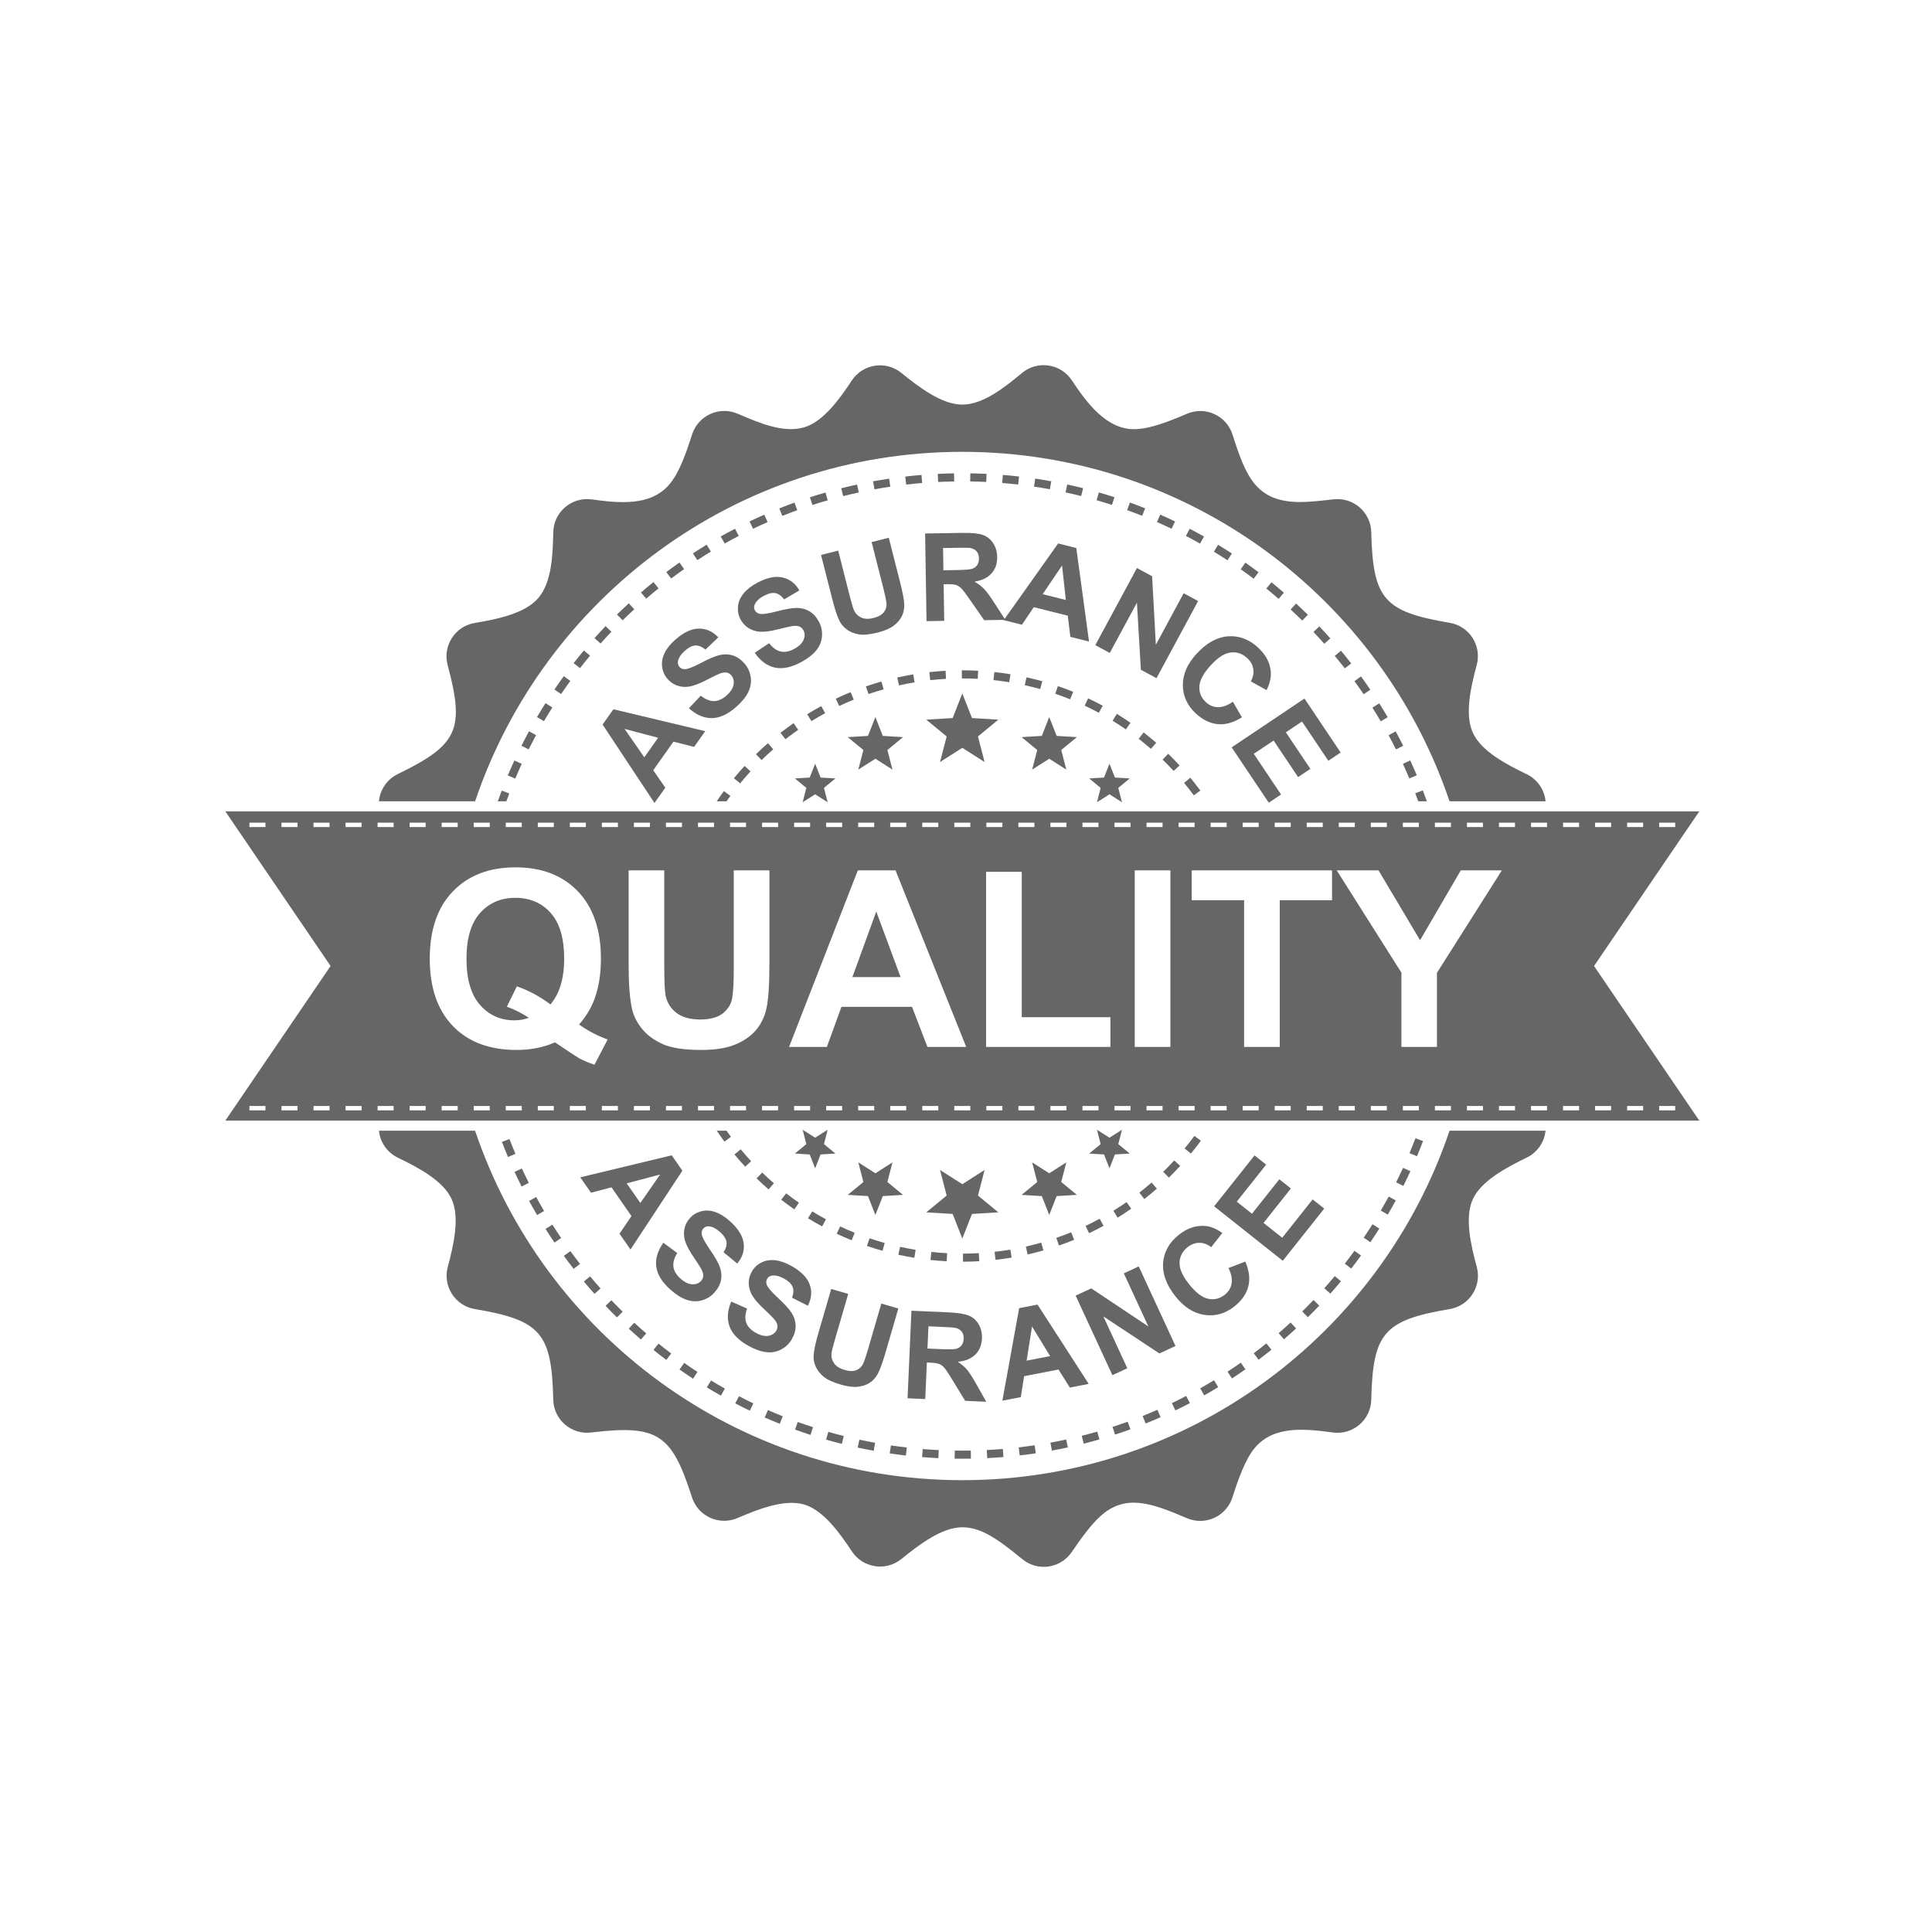 <?xml version="1.0" encoding="utf-8"?>
<!-- Generator: Adobe Illustrator 23.0.3, SVG Export Plug-In . SVG Version: 6.00 Build 0)  -->
<svg version="1.1" id="Layer_1" xmlns="http://www.w3.org/2000/svg" xmlns:xlink="http://www.w3.org/1999/xlink" x="0px" y="0px"
	 viewBox="0 0 7000 7000" style="enable-background:new 0 0 7000 7000;" xml:space="preserve">
<style type="text/css">
	.st0{fill:#666666;}
</style>
<g>
	<g>
		<g>
			<g>
				<path class="st0" d="M3486.64,5362.94c-820.13,0-1516.48-529.96-1765.28-1266.1h-348.39c4.25,40.57,28.6,78.35,68.5,97.63
					c74.48,36,164.51,83.54,194.93,150.21c30.09,65.93,7.53,165.6-14.01,245.38c-18.87,69.88,26.45,140.83,97.83,152.88
					c0.58,0.1,1.16,0.2,1.74,0.29c238.76,40.32,276.67,88.49,282.52,326.02c0.02,0.65,0.03,1.36,0.05,2.11
					c1.61,72.29,65.18,127.46,136.98,118.91c0.81-0.1,1.62-0.19,2.43-0.29c238.48-28.22,289.49,4.96,362.54,232.91
					c0.16,0.5,0.34,1.07,0.55,1.72c21.88,69.16,98.77,104.2,165.37,75.45c76.1-32.85,171.54-69.79,241.78-48.74
					c68.88,20.64,127.4,101.62,172.32,169.58c39.97,60.48,123.32,73.32,179.56,27.58c64.78-52.69,147.11-114.89,220.22-114.89
					c65.52,0,123.97,38.31,215.62,113.8h0c0.5,0.42,1.08,0.89,1.74,1.44c55.46,45.97,138.41,34.32,179.16-25.08
					c31.78-46.33,68.62-98.37,103.97-130.22c90.08-81.17,182.06-49.15,311.28,6.09c0.58,0.25,1.26,0.54,2.01,0.86
					c66.37,28.68,143.02-6.13,165.14-74.96c20.66-64.3,46.47-139.2,82.75-181.44c69.44-80.84,184.57-66.82,281.76-53.89
					c72.26,9.61,136.86-45.6,138.63-118.47c0.02-0.85,0.04-1.67,0.06-2.46c5.92-238.18,44.57-285.81,282.36-325.99
					c0.47-0.08,0.99-0.17,1.57-0.26c71.53-11.84,117.23-82.87,98.26-152.84c-21.62-79.76-44.73-178.63-14.2-245.48
					c30.06-65.82,120.34-114.19,194.83-150.27c39.86-19.31,64.26-57.03,68.56-97.57h-347.82
					C5003.12,4832.99,4306.77,5362.94,3486.64,5362.94z"/>
			</g>
			<g>
				<path class="st0" d="M3486.64,1637.06c820.13,0,1516.48,529.96,1765.28,1266.1h347.99c-4.09-40.81-28.54-78.87-68.66-98.22
					c-74.46-35.91-164.42-83.36-194.89-150.13c-30.11-65.98-7.51-165.63,14.05-245.36c18.93-70-26.58-141.05-98.1-152.97
					c-0.58-0.1-1.13-0.19-1.65-0.28c-235.43-39.89-276.31-85.3-282.29-325.9c-0.02-0.77-0.04-1.56-0.06-2.38
					c-1.74-71.88-64.7-126.82-136.14-118.78c-42.25,4.75-86.52,9.85-120.97,9.85c-159.5,0-196.35-90.74-244.97-242.51
					c-0.22-0.68-0.44-1.37-0.67-2.09c-21.96-68.69-98.25-103.64-164.6-75.39c-62.33,26.54-134.46,55.97-192.51,55.97
					c-100.82,0-171.89-96.86-225.21-177.25c-40.22-60.65-124.18-72.92-180.21-26.48c-64.2,53.21-141.04,114.71-216.72,114.71
					c-73.4,0-155.76-62.18-220.59-114.87c-56.26-45.73-139.63-32.84-179.57,27.67c-44.83,67.91-103.22,148.71-171.99,169.31
					c-74.58,22.35-161.55-14.89-239.77-48.31c-0.52-0.22-1.11-0.47-1.74-0.75c-66.47-28.64-143.12,6.32-165.16,75.25
					c-20.5,64.1-45.8,138.43-82.57,181.22c-69.31,80.66-184.58,66.86-281.73,53.94c-72.31-9.61-136.97,45.68-138.6,118.61
					c-1.87,83.82-5.22,181.97-55.06,239.62c-47.59,55.06-147.9,75.97-229.53,89.53c-71.45,11.87-116.97,82.86-98.11,152.8
					c0.14,0.53,0.28,1.04,0.41,1.52c61.61,230.77,37.26,286.83-179.16,392.2c-0.5,0.24-1.04,0.5-1.61,0.78
					c-40.23,19.48-64.67,57.74-68.62,98.69h348.46C1970.16,2167.01,2666.51,1637.06,3486.64,1637.06z"/>
			</g>
		</g>
		<g>
			<g>
				<path class="st0" d="M2137.93,2375.55l-22.49-18.77c-12.56,15.04-25.04,30.51-37.09,45.96l23.09,18.02
					C2113.3,2405.56,2125.58,2390.35,2137.93,2375.55z"/>
			</g>
			<g>
				<path class="st0" d="M2385.97,2131.79l-18.38-22.81c-15.24,12.28-30.49,24.98-45.32,37.75l19.11,22.2
					C2355.98,2156.36,2370.98,2143.87,2385.97,2131.79z"/>
			</g>
			<g>
				<path class="st0" d="M2066.46,2467.15l-23.68-17.25c-11.55,15.85-22.99,32.11-34,48.32l24.23,16.46
					C2043.85,2498.73,2055.1,2482.74,2066.46,2467.15z"/>
			</g>
			<g>
				<path class="st0" d="M2298.04,2207.52l-19.83-21.56c-14.41,13.26-28.8,26.94-42.76,40.66l20.53,20.89
					C2269.71,2234.02,2283.86,2220.56,2298.04,2207.52z"/>
			</g>
			<g>
				<path class="st0" d="M2215.24,2288.89l-21.21-20.21c-13.51,14.18-26.97,28.78-40.02,43.4l21.86,19.5
					C2188.71,2317.2,2201.95,2302.83,2215.24,2288.89z"/>
			</g>
			<g>
				<path class="st0" d="M5027.9,2598.6c-9.89-16.87-20.19-33.81-30.63-50.34l-24.77,15.64c10.27,16.26,20.41,32.92,30.13,49.52
					L5027.9,2598.6z"/>
			</g>
			<g>
				<path class="st0" d="M1845.23,2874.93l-27.37-10.43c-4.86,12.76-9.61,25.71-14.2,38.65h31.11
					C1838.18,2893.7,1841.68,2884.27,1845.23,2874.93z"/>
			</g>
			<g>
				<path class="st0" d="M1942.34,2663.59l-25.75-13.97c-9.37,17.26-18.57,34.9-27.34,52.44l26.2,13.11
					C1924.08,2697.92,1933.13,2680.57,1942.34,2663.59z"/>
			</g>
			<g>
				<path class="st0" d="M1890.28,2767.62l-26.62-12.23c-8.2,17.84-16.21,36.07-23.81,54.17l27.01,11.34
					C1874.34,2803.09,1882.22,2785.17,1890.28,2767.62z"/>
			</g>
			<g>
				<path class="st0" d="M2001.16,2563.3l-24.76-15.65c-10.48,16.59-20.82,33.57-30.74,50.48l25.27,14.82
					C1980.68,2596.32,1990.85,2579.61,2001.16,2563.3z"/>
			</g>
			<g>
				<path class="st0" d="M3809.02,1743.82c-19.27-3.51-38.86-6.75-58.24-9.63l-4.3,28.98c19.06,2.83,38.33,6.01,57.28,9.47
					L3809.02,1743.82z"/>
			</g>
			<g>
				<path class="st0" d="M4362.37,1943.98c-17.09-9.64-34.58-19.13-51.98-28.19l-13.54,25.98c17.11,8.91,34.31,18.24,51.12,27.73
					L4362.37,1943.98z"/>
			</g>
			<g>
				<path class="st0" d="M4559.99,2073.38c-15.65-11.8-31.72-23.5-47.76-34.77l-16.85,23.96c15.77,11.09,31.58,22.6,46.98,34.2
					L4559.99,2073.38z"/>
			</g>
			<g>
				<path class="st0" d="M2575.67,1998.57l-15.22-25.03c-16.71,10.16-33.48,20.74-49.84,31.45l16.04,24.51
					C2542.74,2018.97,2559.24,2008.56,2575.67,1998.57z"/>
			</g>
			<g>
				<path class="st0" d="M4257.49,1889.34c-17.71-8.49-35.8-16.8-53.77-24.68l-11.78,26.82c17.67,7.76,35.46,15.93,52.88,24.28
					L4257.49,1889.34z"/>
			</g>
			<g>
				<path class="st0" d="M4149.15,1841.77c-18.24-7.29-36.85-14.38-55.32-21.06l-9.96,27.55c18.17,6.57,36.47,13.54,54.41,20.71
					L4149.15,1841.77z"/>
			</g>
			<g>
				<path class="st0" d="M4037.82,1801.5c-18.63-6.04-37.62-11.85-56.45-17.27l-8.1,28.15c18.52,5.33,37.19,11.04,55.51,16.98
					L4037.82,1801.5z"/>
			</g>
			<g>
				<path class="st0" d="M3924.38,1768.85c-18.99-4.79-38.33-9.32-57.47-13.47l-6.21,28.63c18.83,4.09,37.84,8.54,56.52,13.25
					L3924.38,1768.85z"/>
			</g>
			<g>
				<path class="st0" d="M4895.61,2403.6c-12.04-15.45-24.49-30.9-37.01-45.92l-22.5,18.75c12.32,14.78,24.57,29.97,36.41,45.17
					L4895.61,2403.6z"/>
			</g>
			<g>
				<path class="st0" d="M4651.92,2147.52c-14.84-12.8-30.1-25.52-45.35-37.82l-18.39,22.8c15,12.1,30.01,24.62,44.61,37.21
					L4651.92,2147.52z"/>
			</g>
			<g>
				<path class="st0" d="M4964.98,2498.94c-10.99-16.2-22.4-32.43-33.9-48.23l-23.69,17.24c11.31,15.55,22.53,31.51,33.35,47.45
					L4964.98,2498.94z"/>
			</g>
			<g>
				<path class="st0" d="M4738.74,2227.51c-13.95-13.73-28.34-27.43-42.75-40.71l-19.85,21.54c14.18,13.06,28.32,26.53,42.05,40.04
					L4738.74,2227.51z"/>
			</g>
			<g>
				<path class="st0" d="M4820.08,2313c-13.01-14.6-26.46-29.21-39.97-43.41l-21.22,20.19c13.29,13.97,26.52,28.34,39.31,42.7
					L4820.08,2313z"/>
			</g>
			<g>
				<path class="st0" d="M4463.34,2005.42c-16.42-10.75-33.23-21.37-49.97-31.55l-15.23,25.02c16.47,10.02,33,20.46,49.15,31.04
					L4463.34,2005.42z"/>
			</g>
			<g>
				<path class="st0" d="M2999.06,1812.66l-8.12-28.15c-18.82,5.43-37.81,11.25-56.44,17.3l9.05,27.86
					C2961.88,1823.72,2980.55,1818,2999.06,1812.66z"/>
			</g>
			<g>
				<path class="st0" d="M2888.65,1848.53l-9.97-27.54c-18.41,6.67-36.96,13.74-55.16,21.02l10.89,27.2
					C2852.29,1862.04,2870.55,1855.09,2888.65,1848.53z"/>
			</g>
			<g>
				<path class="st0" d="M3225.8,1763.32l-4.31-28.97c-19.39,2.89-38.98,6.14-58.23,9.66l5.27,28.81
					C3187.47,1769.36,3206.74,1766.16,3225.8,1763.32z"/>
			</g>
			<g>
				<path class="st0" d="M3111.61,1784.22l-6.23-28.62c-19.14,4.16-38.48,8.71-57.46,13.51l7.18,28.4
					C3073.77,1792.78,3092.78,1788.31,3111.61,1784.22z"/>
			</g>
			<g>
				<path class="st0" d="M2676.61,1941.67l-13.53-25.98c-17.33,9.03-34.76,18.47-51.78,28.07l14.38,25.52
					C2642.43,1959.84,2659.57,1950.55,2676.61,1941.67z"/>
			</g>
			<g>
				<path class="st0" d="M2781.03,1891.61l-11.78-26.82c-17.88,7.86-35.88,16.12-53.5,24.57l12.66,26.41
					C2745.75,1907.46,2763.45,1899.33,2781.03,1891.61z"/>
			</g>
			<g>
				<path class="st0" d="M3574.64,1716.92c-19.54-0.95-39.38-1.59-58.98-1.9l-0.47,29.29c19.28,0.31,38.81,0.94,58.03,1.87
					L3574.64,1716.92z"/>
			</g>
			<g>
				<path class="st0" d="M3692.27,1726.5c-19.44-2.23-39.2-4.17-58.74-5.76l-2.38,29.2c19.22,1.57,38.66,3.47,57.78,5.66
					L3692.27,1726.5z"/>
			</g>
			<g>
				<path class="st0" d="M5155.13,2863.72l-27.37,10.44c3.66,9.59,7.25,19.28,10.76,29h31.11
					C5164.95,2889.95,5160.1,2876.75,5155.13,2863.72z"/>
			</g>
			<g>
				<path class="st0" d="M3457.11,1744.32l-0.48-29.29c-19.61,0.32-39.46,0.97-59,1.93l1.44,29.26
					C3418.29,1745.28,3437.81,1744.64,3457.11,1744.32z"/>
			</g>
			<g>
				<path class="st0" d="M3341.13,1750.02l-2.39-29.19c-19.53,1.6-39.29,3.55-58.73,5.79l3.35,29.1
					C3302.48,1753.52,3321.92,1751.6,3341.13,1750.02z"/>
			</g>
			<g>
				<path class="st0" d="M2478.65,2062.04l-16.84-23.97c-16.01,11.24-32.06,22.91-47.69,34.68l17.61,23.4
					C2447.12,2084.57,2462.9,2073.1,2478.65,2062.04z"/>
			</g>
			<g>
				<path class="st0" d="M5106.23,2820.45l27.01-11.34c-7.56-18-15.53-36.13-23.69-53.88l-26.62,12.24
					C5090.96,2784.91,5098.79,2802.74,5106.23,2820.45z"/>
			</g>
			<g>
				<path class="st0" d="M5084.07,2702.14c-8.74-17.46-17.9-35.04-27.22-52.23l-25.75,13.97c9.17,16.91,18.18,34.19,26.78,51.37
					L5084.07,2702.14z"/>
			</g>
			<g>
				<path class="st0" d="M3201.58,2497.45l-8-28.18c-18.84,5.35-37.79,11.31-56.32,17.7l9.55,27.69
					C3164.83,2508.44,3183.26,2502.65,3201.58,2497.45z"/>
			</g>
			<g>
				<path class="st0" d="M4031.16,2611.38c16.25,9.98,32.44,20.55,48.12,31.41l16.68-24.08c-16.12-11.17-32.77-22.03-49.48-32.3
					L4031.16,2611.38z"/>
			</g>
			<g>
				<path class="st0" d="M2738.93,2732.79l20.44,20.98c13.65-13.3,27.85-26.4,42.21-38.93l-19.26-22.07
					C2767.55,2705.65,2752.96,2719.12,2738.93,2732.79z"/>
			</g>
			<g>
				<path class="st0" d="M3514.22,2458.36c9.37,0.25,18.86,0.63,28.22,1.12l1.55-29.25c-9.62-0.51-19.38-0.9-29-1.15
					c-9.58-0.25-19.3-0.38-28.91-0.38l-1.1,0l0.05,29.29l1.08,0C3495.44,2457.98,3504.9,2458.11,3514.22,2458.36z"/>
			</g>
			<g>
				<path class="st0" d="M4290.13,2836.5c12.13,14.68,24.02,29.9,35.34,45.23l23.57-17.4c-11.64-15.76-23.86-31.41-36.33-46.49
					L4290.13,2836.5z"/>
			</g>
			<g>
				<path class="st0" d="M4232.66,2731.14l-20.4,21.02c13.69,13.29,27.17,27.12,40.09,41.11l21.53-19.87
					C4260.6,2759.01,4246.73,2744.79,4232.66,2731.14z"/>
			</g>
			<g>
				<path class="st0" d="M4125.6,2676.8c15.05,11.7,29.98,23.98,44.37,36.49l19.22-22.1c-14.79-12.86-30.14-25.49-45.61-37.51
					L4125.6,2676.8z"/>
			</g>
			<g>
				<path class="st0" d="M3995.3,2556.89c-17.27-9.33-35.02-18.3-52.77-26.65l-12.47,26.5c17.26,8.12,34.53,16.84,51.32,25.92
					L3995.3,2556.89z"/>
			</g>
			<g>
				<path class="st0" d="M2659.02,2819.68l22.62,18.62c12.12-14.72,24.8-29.3,37.71-43.33l-21.56-19.83
					C2684.52,2789.56,2671.48,2804.55,2659.02,2819.68z"/>
			</g>
			<g>
				<path class="st0" d="M3082.11,2507.72c-18.11,7.39-36.25,15.39-53.93,23.78l12.55,26.47c17.19-8.15,34.84-15.94,52.45-23.13
					L3082.11,2507.72z"/>
			</g>
			<g>
				<path class="st0" d="M3425.99,2430.36c-19.58,1.09-39.37,2.73-58.82,4.89l3.23,29.11c18.92-2.1,38.17-3.7,57.21-4.76
					L3425.99,2430.36z"/>
			</g>
			<g>
				<path class="st0" d="M3719.27,2454.06l-6.33,28.6c18.61,4.12,37.34,8.81,55.69,13.95l7.9-28.21
					C3757.67,2463.12,3738.4,2458.29,3719.27,2454.06z"/>
			</g>
			<g>
				<path class="st0" d="M3599.68,2464.08c18.96,2.05,38.1,4.65,56.89,7.73l4.74-28.91c-19.31-3.17-38.99-5.84-58.48-7.94
					L3599.68,2464.08z"/>
			</g>
			<g>
				<path class="st0" d="M3250.79,2454.72l6.43,28.58c18.59-4.18,37.54-7.89,56.33-11.04l-4.83-28.89
					C3289.39,2446.61,3269.9,2450.43,3250.79,2454.72z"/>
			</g>
			<g>
				<path class="st0" d="M2924.62,2587.82l15.39,24.92c16.2-10,32.9-19.69,49.62-28.78l-13.99-25.73
					C2958.44,2567.58,2941.27,2577.53,2924.62,2587.82z"/>
			</g>
			<g>
				<path class="st0" d="M3888.34,2506.55c-18.2-7.36-36.85-14.31-55.44-20.65l-9.46,27.72c18.07,6.17,36.21,12.92,53.91,20.08
					L3888.34,2506.55z"/>
			</g>
			<g>
				<path class="st0" d="M2827.81,2655.2l18.03,23.09c15.02-11.73,30.56-23.19,46.19-34.07l-16.73-24.04
					C2859.23,2631.36,2843.25,2643.14,2827.81,2655.2z"/>
			</g>
			<g>
				<path class="st0" d="M2646.36,2883.64l-23.6-17.35c-8.85,12.05-17.54,24.41-25.91,36.87h35.54
					C2636.98,2896.59,2641.64,2890.06,2646.36,2883.64z"/>
			</g>
			<g>
				<polygon class="st0" points="3521.68,2601.66 3486.64,2512.56 3451.61,2601.66 3356.05,2607.45 3429.96,2668.3 3405.93,2760.97 
					3486.64,2709.48 3567.36,2760.97 3543.33,2668.3 3617.24,2607.45 				"/>
			</g>
			<g>
				<polygon class="st0" points="3828.44,2666.31 3801.58,2597.99 3774.72,2666.31 3701.44,2670.74 3758.11,2717.4 3739.69,2788.46 
					3801.58,2748.98 3863.46,2788.46 3845.04,2717.4 3901.71,2670.74 				"/>
			</g>
			<g>
				<polygon class="st0" points="4019.82,2877.87 4059.47,2903.16 4064.3,2903.16 4051.73,2854.69 4093.33,2820.44 4039.54,2817.18 
					4019.82,2767.03 4000.1,2817.18 3946.32,2820.44 3987.92,2854.69 3975.35,2903.16 3980.18,2903.16 				"/>
			</g>
			<g>
				<polygon class="st0" points="3980.18,2903.16 3975.35,2903.16 3974.39,2906.85 				"/>
			</g>
			<g>
				<polygon class="st0" points="4065.25,2906.85 4064.3,2903.16 4059.47,2903.16 				"/>
			</g>
			<g>
				<polygon class="st0" points="3198.56,2666.31 3171.7,2597.99 3144.83,2666.31 3071.56,2670.74 3128.23,2717.4 3109.81,2788.46 
					3171.7,2748.98 3233.58,2788.46 3215.16,2717.4 3271.83,2670.74 				"/>
			</g>
			<g>
				<polygon class="st0" points="2953.45,2877.87 2993.09,2903.16 2997.92,2903.16 2985.36,2854.69 3026.96,2820.44 
					2973.17,2817.18 2953.45,2767.03 2933.73,2817.18 2879.94,2820.44 2921.54,2854.69 2908.98,2903.16 2913.81,2903.16 				"/>
			</g>
			<g>
				<polygon class="st0" points="2998.88,2906.85 2997.92,2903.16 2993.09,2903.16 				"/>
			</g>
			<g>
				<polygon class="st0" points="2913.81,2903.16 2908.98,2903.16 2908.02,2906.85 				"/>
			</g>
		</g>
		<g>
			<g>
				<path class="st0" d="M1917,4351.12c9.33,17.16,19.08,34.42,28.98,51.29l25.26-14.83c-9.74-16.6-19.33-33.57-28.5-50.45
					L1917,4351.12z"/>
			</g>
			<g>
				<path class="st0" d="M1864.23,4245.85c8.17,17.75,16.76,35.6,25.51,53.06l26.19-13.13c-8.61-17.17-17.05-34.73-25.09-52.19
					L1864.23,4245.85z"/>
			</g>
			<g>
				<path class="st0" d="M1976.65,4452.74c10.44,16.52,21.32,33.1,32.32,49.29l24.23-16.46c-10.82-15.92-21.51-32.24-31.79-48.49
					L1976.65,4452.74z"/>
			</g>
			<g>
				<path class="st0" d="M2042.9,4550.24c11.53,15.82,23.47,31.66,35.51,47.08l23.09-18.02c-11.84-15.17-23.59-30.75-34.93-46.31
					L2042.9,4550.24z"/>
			</g>
			<g>
				<path class="st0" d="M2115.45,4643.22c12.54,15.02,25.5,30.05,38.54,44.66l21.86-19.5c-12.82-14.38-25.58-29.16-37.91-43.93
					L2115.45,4643.22z"/>
			</g>
			<g>
				<path class="st0" d="M1845.94,4126.92l-27.36,10.46c6.97,18.24,14.35,36.61,21.92,54.6l27-11.36
					C1860.06,4162.93,1852.8,4144.86,1845.94,4126.92z"/>
			</g>
			<g>
				<path class="st0" d="M2215.19,4711.06l-21.21,20.21c13.51,14.17,27.44,28.32,41.41,42.05l20.53-20.89
					C2242.18,4738.92,2228.48,4725,2215.19,4711.06z"/>
			</g>
			<g>
				<path class="st0" d="M3919.32,5202.21l7.19,28.4c18.97-4.81,38.14-10.01,56.97-15.45l-8.14-28.14
					C3956.83,5192.37,3937.98,5197.48,3919.32,5202.21z"/>
			</g>
			<g>
				<path class="st0" d="M3805.9,5226.97l5.29,28.81c19.28-3.54,38.75-7.45,57.87-11.63l-6.25-28.62
					C3844.01,5219.64,3824.86,5223.49,3805.9,5226.97z"/>
			</g>
			<g>
				<path class="st0" d="M4030.84,5169.96l9.07,27.85c18.61-6.06,37.39-12.52,55.82-19.21l-9.99-27.54
					C4067.61,5157.65,4049.15,5164,4030.84,5169.96z"/>
			</g>
			<g>
				<path class="st0" d="M4139.97,5130.35l10.9,27.19c18.12-7.27,36.38-14.94,54.25-22.81l-11.8-26.81
					C4175.75,5115.66,4157.8,5123.21,4139.97,5130.35z"/>
			</g>
			<g>
				<path class="st0" d="M3691.09,5244.15l3.38,29.1c19.48-2.26,39.17-4.87,58.51-7.77l-4.33-28.97
					C3729.61,5239.35,3710.25,5241.92,3691.09,5244.15z"/>
			</g>
			<g>
				<path class="st0" d="M4245.92,5083.72l12.68,26.41c17.6-8.45,35.31-17.32,52.65-26.37l-13.55-25.97
					C4280.66,5066.68,4263.23,5075.41,4245.92,5083.72z"/>
			</g>
			<g>
				<path class="st0" d="M4348.62,5030.14l14.4,25.51c17.02-9.61,34.12-19.64,50.82-29.81l-15.24-25.02
					C4382.18,5010.82,4365.36,5020.69,4348.62,5030.14z"/>
			</g>
			<g>
				<path class="st0" d="M3575.38,5253.72l1.45,29.26c19.57-0.97,39.38-2.28,58.89-3.9l-2.41-29.19
					C3614.12,5251.47,3594.63,5252.76,3575.38,5253.72z"/>
			</g>
			<g>
				<path class="st0" d="M2993.06,5216.1c18.84,5.41,38.02,10.57,57,15.34l7.14-28.41c-18.67-4.69-37.53-9.77-56.06-15.09
					L2993.06,5216.1z"/>
			</g>
			<g>
				<path class="st0" d="M3223.67,5265.98c19.37,2.86,39.06,5.44,58.53,7.66l3.32-29.1c-19.14-2.18-38.51-4.72-57.56-7.53
					L3223.67,5265.98z"/>
			</g>
			<g>
				<path class="st0" d="M3340.94,5279.35c19.5,1.58,39.32,2.85,58.9,3.79l1.4-29.26c-19.26-0.92-38.76-2.18-57.94-3.73
					L3340.94,5279.35z"/>
			</g>
			<g>
				<path class="st0" d="M3459.27,5255.71l-0.45,29.29c9.21,0.14,18.58,0.21,27.82,0.21c10.37,0,20.87-0.09,31.2-0.27l-0.5-29.29
					C3498.12,5255.98,3478.5,5256,3459.27,5255.71z"/>
			</g>
			<g>
				<path class="st0" d="M3107.54,5244.87c19.13,4.14,38.61,8.01,57.89,11.51l5.24-28.82c-18.96-3.45-38.12-7.25-56.94-11.32
					L3107.54,5244.87z"/>
			</g>
			<g>
				<path class="st0" d="M4931.2,4549.13l-23.69-17.23c-11.34,15.58-23.1,31.2-34.95,46.42l23.11,18
					C4907.72,4580.85,4919.68,4564.97,4931.2,4549.13z"/>
			</g>
			<g>
				<path class="st0" d="M4798.19,4667.54l21.87,19.48c13.04-14.64,26.01-29.69,38.54-44.73l-22.5-18.76
					C4823.77,4638.34,4811.02,4653.14,4798.19,4667.54z"/>
			</g>
			<g>
				<path class="st0" d="M5057.26,4349.33l-25.76-13.96c-9.19,16.96-18.79,34-28.55,50.66l25.28,14.8
					C5038.15,4383.9,5047.91,4366.57,5057.26,4349.33z"/>
			</g>
			<g>
				<path class="st0" d="M5155.85,4134.38l-27.38-10.41c-6.87,18.07-14.13,36.25-21.59,54.06l27.02,11.32
					C5141.48,4171.24,5148.86,4152.75,5155.85,4134.38z"/>
			</g>
			<g>
				<path class="st0" d="M4542.48,4903.15l17.63,23.39c15.61-11.77,31.26-23.97,46.51-36.27l-18.39-22.8
					C4573.23,4879.57,4557.83,4891.57,4542.48,4903.15z"/>
			</g>
			<g>
				<path class="st0" d="M4632.78,4830.31l19.13,22.18c14.83-12.79,29.65-26,44.04-39.26l-19.85-21.54
					C4661.95,4804.73,4647.37,4817.73,4632.78,4830.31z"/>
			</g>
			<g>
				<path class="st0" d="M4718.15,4751.66l20.54,20.88c13.96-13.73,27.88-27.89,41.39-42.08l-21.22-20.19
					C4745.57,4724.22,4731.87,4738.15,4718.15,4751.66z"/>
			</g>
			<g>
				<path class="st0" d="M5110.12,4243.53l-26.63-12.21c-8.06,17.56-16.51,35.21-25.13,52.47l26.2,13.09
					C5093.33,4279.33,5101.93,4261.38,5110.12,4243.53z"/>
			</g>
			<g>
				<path class="st0" d="M4447.62,4969.86l16.05,24.5c16.36-10.72,32.77-21.86,48.77-33.11l-16.85-23.96
					C4479.85,4948.36,4463.71,4959.32,4447.62,4969.86z"/>
			</g>
			<g>
				<path class="st0" d="M4997.52,4451.34l-24.77-15.63c-10.29,16.31-21,32.67-31.83,48.64l24.24,16.44
					C4976.17,4484.56,4987.06,4467.92,4997.52,4451.34z"/>
			</g>
			<g>
				<path class="st0" d="M2663.94,5084.76c17.41,9.06,35.22,17.95,52.92,26.42l12.65-26.42c-17.41-8.33-34.92-17.07-52.05-25.98
					L2663.94,5084.76z"/>
			</g>
			<g>
				<path class="st0" d="M2367.63,4891.05c15.27,12.3,30.95,24.51,46.6,36.29l17.61-23.41c-15.39-11.58-30.82-23.59-45.84-35.69
					L2367.63,4891.05z"/>
			</g>
			<g>
				<path class="st0" d="M2462.02,4962.07c16.04,11.27,32.5,22.42,48.91,33.15l16.03-24.52c-16.14-10.55-32.33-21.53-48.11-32.61
					L2462.02,4962.07z"/>
			</g>
			<g>
				<path class="st0" d="M2880.57,5179.7c18.51,6.68,37.35,13.12,56.03,19.17l9.02-27.87c-18.36-5.94-36.9-12.28-55.1-18.85
					L2880.57,5179.7z"/>
			</g>
			<g>
				<path class="st0" d="M2770.64,5135.82c17.99,7.88,36.35,15.57,54.59,22.85l10.86-27.21c-17.93-7.16-36-14.72-53.69-22.47
					L2770.64,5135.82z"/>
			</g>
			<g>
				<path class="st0" d="M2278.16,4814c14.43,13.28,29.26,26.48,44.1,39.26l19.11-22.2c-14.59-12.57-29.19-25.56-43.38-38.62
					L2278.16,4814z"/>
			</g>
			<g>
				<path class="st0" d="M2560.93,5026.74c16.78,10.2,33.95,20.24,51.02,29.86l14.37-25.52c-16.8-9.46-33.68-19.34-50.18-29.37
					L2560.93,5026.74z"/>
			</g>
			<g>
				<path class="st0" d="M2721.48,4207.33c-12.94-13.99-25.66-28.53-37.81-43.21l-22.56,18.68c12.49,15.09,25.57,30.03,38.86,44.42
					L2721.48,4207.33z"/>
			</g>
			<g>
				<path class="st0" d="M2803.93,4287.24c-14.4-12.5-28.63-25.56-42.32-38.83l-20.39,21.03c14.07,13.64,28.71,27.07,43.51,39.92
					L2803.93,4287.24z"/>
			</g>
			<g>
				<path class="st0" d="M4033.97,4386.83l15.41,24.91c16.65-10.29,33.23-21.19,49.3-32.39l-16.75-24.03
					C4066.3,4366.21,4050.17,4376.81,4033.97,4386.83z"/>
			</g>
			<g>
				<path class="st0" d="M2894.67,4357.67c-15.68-10.85-31.27-22.27-46.34-33.97l-17.96,23.14c15.49,12.02,31.52,23.77,47.64,34.92
					L2894.67,4357.67z"/>
			</g>
			<g>
				<path class="st0" d="M4191.61,4306.68l-19.28-22.05c-14.35,12.54-29.23,24.85-44.24,36.59l18.04,23.08
					C4161.56,4332.22,4176.86,4319.57,4191.61,4306.68z"/>
			</g>
			<g>
				<path class="st0" d="M4351.03,4133.03l-23.62-17.33c-11.28,15.37-23.14,30.64-35.25,45.37l22.63,18.6
					C4327.24,4164.53,4339.43,4148.84,4351.03,4133.03z"/>
			</g>
			<g>
				<path class="st0" d="M4276.07,4224.25l-21.58-19.81c-12.89,14.04-26.34,27.91-39.99,41.22l20.46,20.96
					C4248.99,4252.93,4262.81,4238.68,4276.07,4224.25z"/>
			</g>
			<g>
				<path class="st0" d="M2624.74,4136.33l23.55-17.41c-5.36-7.26-10.66-14.63-15.87-22.08h-35.51
					C2605.9,4110.2,2615.22,4123.44,2624.74,4136.33z"/>
			</g>
			<g>
				<path class="st0" d="M3489.12,4571.31c19.63-0.04,39.48-0.61,59-1.71l-1.65-29.25c-18.99,1.07-38.31,1.63-57.41,1.67
					L3489.12,4571.31z"/>
			</g>
			<g>
				<path class="st0" d="M3371.3,4565.13c19.45,2.08,39.24,3.66,58.82,4.69l1.53-29.25c-19.05-1-38.31-2.53-57.23-4.56
					L3371.3,4565.13z"/>
			</g>
			<g>
				<path class="st0" d="M2992.63,4417.72c-16.78-9.05-33.54-18.7-49.82-28.67l-15.31,24.97c16.73,10.26,33.97,20.18,51.22,29.48
					L2992.63,4417.72z"/>
			</g>
			<g>
				<path class="st0" d="M3998.39,4441.37l-14.01-25.72c-16.72,9.11-33.91,17.87-51.09,26.04l12.57,26.46
					C3963.53,4459.74,3981.2,4450.74,3998.39,4441.37z"/>
			</g>
			<g>
				<path class="st0" d="M3096.68,4466.6c-17.7-7.14-35.43-14.88-52.71-23l-12.45,26.51c17.77,8.35,36,16.3,54.2,23.65
					L3096.68,4466.6z"/>
			</g>
			<g>
				<path class="st0" d="M3880.85,4464.85c-17.6,7.2-35.64,14.01-53.61,20.22l9.58,27.68c18.48-6.39,37.03-13.39,55.13-20.8
					L3880.85,4464.85z"/>
			</g>
			<g>
				<path class="st0" d="M3141.17,4514.37c18.55,6.31,37.52,12.18,56.39,17.46l7.88-28.21c-18.35-5.13-36.8-10.84-54.84-16.97
					L3141.17,4514.37z"/>
			</g>
			<g>
				<path class="st0" d="M3254.83,4546.12c19.11,4.21,38.62,7.95,57.97,11.11l4.72-28.91c-18.82-3.07-37.79-6.71-56.38-10.8
					L3254.83,4546.12z"/>
			</g>
			<g>
				<path class="st0" d="M3606.94,4564.66c19.48-2.18,39.15-4.93,58.46-8.17l-4.86-28.89c-18.78,3.16-37.9,5.83-56.85,7.95
					L3606.94,4564.66z"/>
			</g>
			<g>
				<path class="st0" d="M3716.87,4516.52l6.45,28.57c19.12-4.31,38.36-9.22,57.2-14.59l-8.02-28.17
					C3754.17,4507.54,3735.46,4512.32,3716.87,4516.52z"/>
			</g>
			<g>
				<polygon class="st0" points="3521.68,4398.34 3617.24,4392.55 3543.33,4331.7 3567.36,4239.03 3486.64,4290.52 3405.93,4239.03 
					3429.96,4331.7 3356.05,4392.55 3451.61,4398.34 3486.64,4487.44 				"/>
			</g>
			<g>
				<polygon class="st0" points="3774.72,4333.69 3801.58,4402.01 3828.44,4333.69 3901.71,4329.26 3845.04,4282.6 3863.46,4211.54 
					3801.58,4251.02 3739.69,4211.54 3758.11,4282.6 3701.44,4329.26 				"/>
			</g>
			<g>
				<polygon class="st0" points="3946.32,4179.56 4000.1,4182.82 4019.82,4232.97 4039.54,4182.82 4093.33,4179.56 4051.73,4145.31 
					4064.3,4096.84 4059.47,4096.84 4019.82,4122.13 3980.18,4096.84 3975.35,4096.84 3987.92,4145.31 				"/>
			</g>
			<g>
				<polygon class="st0" points="3974.39,4093.15 3975.35,4096.84 3980.18,4096.84 				"/>
			</g>
			<g>
				<polygon class="st0" points="4065.25,4093.15 4059.47,4096.84 4064.3,4096.84 				"/>
			</g>
			<g>
				<polygon class="st0" points="3144.83,4333.69 3171.7,4402.01 3198.56,4333.69 3271.83,4329.26 3215.16,4282.6 3233.58,4211.54 
					3171.7,4251.02 3109.81,4211.54 3128.23,4282.6 3071.56,4329.26 				"/>
			</g>
			<g>
				<polygon class="st0" points="2879.94,4179.56 2933.73,4182.82 2953.45,4232.97 2973.17,4182.82 3026.96,4179.56 
					2985.36,4145.31 2997.92,4096.84 2993.09,4096.84 2953.45,4122.13 2913.81,4096.84 2908.98,4096.84 2921.54,4145.31 				"/>
			</g>
			<g>
				<polygon class="st0" points="2908.02,4093.15 2908.98,4096.84 2913.81,4096.84 				"/>
			</g>
			<g>
				<polygon class="st0" points="2998.88,4093.15 2993.09,4096.84 2997.92,4096.84 				"/>
			</g>
		</g>
		<g>
			<g>
				<path class="st0" d="M1867.38,3253c-52.66,0-95.35,18.33-128.08,54.99c-32.73,36.66-49.1,91.79-49.1,165.4
					c0,74.78,16.36,130.7,49.1,167.8c32.73,37.09,74.11,55.64,124.16,55.64c18.61,0,36.22-3.05,52.8-9.16
					c-26.18-17.16-52.8-30.55-79.86-40.15l36.22-73.75c42.47,14.55,83.06,36.37,121.76,65.46c16.58-19.49,29.02-43.05,37.31-70.7
					c8.29-27.64,12.44-59.35,12.44-95.14c0-73.9-16.3-129.1-48.88-165.61C1962.66,3271.26,1920.03,3253,1867.38,3253z"/>
			</g>
			<g>
				<path class="st0" d="M5775.51,3500l381.36-560.23h-558.79h-334.2h-863.96h-34.56H1709.42H1374.9H816.42v0L1197.78,3500
					l-381.36,560.22v0h558.24h334.76h81.71h30.87H4365.4h34.59h751.3h30.88h81.71h334.24h558.76v0L5775.51,3500z M6011.49,2980.66
					h58.04v15.87h-58.04V2980.66z M5895.41,2980.66h58.04v15.87h-58.04V2980.66z M5779.32,2980.66h58.04v15.87h-58.04V2980.66z
					 M961.8,2996.53h-58.04v-15.87h58.04V2996.53z M1077.88,2996.53h-58.04v-15.87h58.04V2996.53z M1193.97,2996.53h-58.04v-15.87
					h58.04V2996.53z M961.8,4023h-58.04v-15.87h58.04V4023z M1077.88,4023h-58.04v-15.87h58.04V4023z M1193.97,4023h-58.04v-15.87
					h58.04V4023z M5314.98,2980.66h58.04v15.87h-58.04V2980.66z M5198.9,2993.26v-12.6h58.04v15.87h-57.08h-0.96V2993.26z
					 M5082.81,2980.66h58.04v15.87h-58.04V2980.66z M4966.73,2980.66h58.04v15.87h-58.04V2980.66z M4850.64,2980.66h58.04v15.87
					h-58.04V2980.66z M4734.56,2980.66h58.04v15.87h-58.04V2980.66z M4618.47,2980.66h58.04v15.87h-58.04V2980.66z M4502.39,2980.66
					h58.04v15.87h-58.04V2980.66z M4386.3,2980.66h58.04v15.87h-58.04V2980.66z M4270.22,2980.66h58.04v15.87h-58.04V2980.66z
					 M4154.13,2980.66h58.04v15.87h-58.04V2980.66z M3921.96,2980.66H3980v15.87h-58.04V2980.66z M3805.88,2980.66h58.04v15.87
					h-58.04V2980.66z M3689.79,2980.66h58.04v15.87h-58.04V2980.66z M3573.71,2980.66h58.04v15.87h-58.04V2980.66z M3341.54,2980.66
					h58.04v15.87h-58.04V2980.66z M3225.45,2980.66h58.04v15.87h-58.04V2980.66z M3109.37,2980.66h58.04v15.87h-58.04V2980.66z
					 M2993.28,2980.66h58.04v15.87h-58.04V2980.66z M2877.2,2980.66h58.04v15.87h-58.04V2980.66z M2645.03,2980.66h58.04v15.87
					h-58.04V2980.66z M2528.94,2980.66h20.47h33.64h3.94v15.87h-12.87h-33.33h-11.84V2980.66z M2412.86,2980.66h58.04v15.87h-58.04
					V2980.66z M2296.77,2980.66h58.04v15.87h-58.04V2980.66z M2064.6,2980.66h58.04v15.87h-58.04V2980.66z M1948.52,2980.66h58.04
					v15.87h-58.04V2980.66z M1832.43,2980.66h58.04v15.87h-58.04V2980.66z M1716.35,2980.66h58.04v12.59v3.28h-0.96h-57.08V2980.66z
					 M1600.26,2980.66h58.04v15.87h-58.04V2980.66z M1310.05,4023h-58.04v-15.87h58.04V4023z M1310.05,2996.53h-58.04v-15.87h58.04
					V2996.53z M1426.14,4023h-37.42h-20.62v-15.87h30.18h27.86V4023z M1426.14,2996.53h-24.87h-33.17v-15.87h23.51h34.53V2996.53z
					 M1542.22,4023h-58.04v-15.87h58.04V4023z M1542.22,2996.53h-58.04v-15.87h58.04V2996.53z M1658.31,4023h-58.04v-15.87h58.04
					V4023z M1774.39,4023h-58.04v-15.87h58.04V4023z M1890.48,4023h-58.04v-15.87h58.04V4023z M2006.56,4023h-58.04v-15.87h58.04
					V4023z M2122.65,4023h-58.04v-15.87h58.04V4023z M2096.92,3833.41c-4.08-2.04-32.73-20.95-85.97-56.73
					c-41.89,18.33-88.3,27.49-139.21,27.49c-98.34,0-175.37-28.95-231.07-86.84c-55.72-57.89-83.57-139.21-83.57-243.95
					c0-104.44,27.93-185.69,83.79-243.73c55.86-58.04,131.64-87.06,227.37-87.06c94.84,0,170.05,29.02,225.62,87.06
					c55.57,58.04,83.35,139.29,83.35,243.73c0,55.28-7.71,103.86-23.13,145.76c-11.64,32.01-30.26,62.99-55.86,92.95
					c31.71,22.69,66.18,40.74,103.43,54.11l-47.57,91.21C2134.6,3851.59,2115.54,3843.59,2096.92,3833.41z M2238.73,4023h-58.04
					v-15.87h58.04V4023z M2238.73,2996.53h-58.04v-15.87h58.04V2996.53z M2354.82,4023h-58.04v-15.87h58.04V4023z M2470.9,4023
					h-58.04v-15.87h58.04V4023z M2586.99,4023h-1.76h-33.71h-22.56v-15.87h13.86h33.4h10.78V4023z M2703.07,4023h-58.04v-15.87
					h58.04V4023z M2663.38,3784.75c-31.42,12.94-72.44,19.42-123.07,19.42c-61.1,0-107.43-7.06-138.99-21.17
					c-31.57-14.11-56.51-32.44-74.84-54.99c-18.33-22.54-30.41-46.18-36.22-70.92c-8.44-36.66-12.66-90.77-12.66-162.34V3153.5
					h129.18V3500c0,54.99,1.59,90.63,4.8,106.92c5.52,26.18,18.69,47.21,39.49,63.06c20.8,15.86,49.24,23.78,85.32,23.78
					c36.66,0,64.29-7.49,82.92-22.47c18.61-14.98,29.82-33.39,33.6-55.21c3.78-21.82,5.67-58.04,5.67-108.66V3153.5h129.18v336.03
					c0,76.81-3.49,131.07-10.47,162.78c-6.98,31.71-19.86,58.48-38.62,80.3S2694.8,3771.81,2663.38,3784.75z M2819.16,4023h-58.04
					v-15.87h58.04V4023z M2819.16,2996.53h-58.04v-15.87h58.04V2996.53z M2935.24,4023h-58.04v-15.87h58.04V4023z M3051.33,4023
					h-58.04v-15.87h58.04V4023z M3167.41,4023h-58.04v-15.87h58.04V4023z M3283.49,4023h-58.04v-15.87h58.04V4023z M3048.72,3647.94
					l-52.8,145.32h-137.03l249.19-639.77h136.59l256.17,639.77h-140.52l-55.86-145.32H3048.72z M3399.58,4023h-58.04v-15.87h58.04
					V4023z M3515.67,4023h-58.04v-15.87h58.04V4023z M3515.67,2996.53h-58.04v-15.87h58.04V2996.53z M3631.75,4023h-58.04v-15.87
					h58.04V4023z M3747.84,4023h-58.04v-15.87h58.04V4023z M3863.92,4023h-58.04v-15.87h58.04V4023z M3980,4023h-58.04v-15.87H3980
					V4023z M4023.21,3793.26h-450.37v-634.53h129.18v526.74h321.19V3793.26z M4096.09,4023h-58.04v-15.87h58.04V4023z
					 M4096.09,2996.53h-58.04v-15.87h58.04V2996.53z M4212.17,4023h-58.04v-15.87h58.04V4023z M4240.53,3793.26h-129.18V3153.5
					h129.18V3793.26z M4328.26,4023h-58.04v-15.87h58.04V4023z M4444.34,4023h-48.04h-8.2h-1.8v-15.87h58.04V4023z M4560.43,4023
					h-58.04v-15.87h58.04V4023z M4676.51,4023h-58.04v-15.87h58.04V4023z M4792.6,4023h-58.04v-15.87h58.04V4023z M4826.19,3261.72
					h-189.4v531.54h-129.18v-531.54h-189.84V3153.5h508.41V3261.72z M4908.68,4023h-58.04v-15.87h58.04V4023z M5024.77,4023h-58.04
					v-15.87h58.04V4023z M5140.85,4023h-58.04v-15.87h58.04V4023z M5256.94,4023h-58.04v-15.87h58.04V4023z M5206.29,3524.88v268.39
					h-128.74V3524l-234.35-370.51h151.43l150.56,253.11l147.5-253.11h148.81L5206.29,3524.88z M5373.02,4023h-58.04v-15.87h58.04
					V4023z M5489.11,4023h-58.04v-15.87h58.04V4023z M5489.11,2996.53h-58.04v-15.87h58.04V2996.53z M5605.19,4023h-21.1h-36.94
					v-15.87h27.39h30.65V4023z M5605.19,2996.53h-33.16h-24.88v-15.87h34.43h23.62V2996.53z M5721.28,4023h-58.04v-15.87h58.04V4023
					z M5721.28,2996.53h-58.04v-15.87h58.04V2996.53z M5837.36,4023h-58.04v-15.87h58.04V4023z M5953.45,4023h-58.04v-15.87h58.04
					V4023z M6069.53,4023h-58.04v-15.87h58.04V4023z"/>
			</g>
			<g>
				<polygon class="st0" points="3088.43,3540.15 3262.99,3540.15 3174.84,3302.75 				"/>
			</g>
		</g>
		<g>
			<path class="st0" d="M2555.16,2649.17l-40.25,56.96l-74.91-18.98l-73.24,103.66l43.78,63.03l-39.25,55.55l-187.96-284.24
				l39.12-55.37L2555.16,2649.17z M2384.45,2673.09l-121.48-32.26l71.48,103.02L2384.45,2673.09z"/>
			<path class="st0" d="M2496.17,2566.13l42.98-45.61c16.6,13.3,32.46,19.87,47.56,19.71c15.11-0.16,30-6.65,44.68-19.48
				c15.55-13.59,24.39-27.11,26.53-40.58c2.14-13.47-0.65-24.6-8.34-33.41c-4.94-5.65-10.8-9.01-17.59-10.09
				c-6.79-1.07-15.59,0.54-26.42,4.82c-7.37,2.98-23.29,10.76-47.78,23.34c-31.49,16.2-56.53,24.18-75.14,23.95
				c-26.18-0.33-47.53-9.96-64.06-28.88c-10.64-12.18-17.14-26.58-19.5-43.22c-2.36-16.64,0.54-33.4,8.68-50.3
				c8.15-16.9,21.41-33.38,39.79-49.43c30.01-26.22,58.35-39.38,85.02-39.48c26.67-0.1,49.98,10.51,69.93,31.8l-46.43,44.31
				c-12.8-10.48-24.96-15.44-36.45-14.89c-11.5,0.56-24.05,6.77-37.64,18.65c-14.03,12.26-22.49,24.74-25.39,37.43
				c-1.88,8.17-0.11,15.34,5.3,21.54c4.94,5.66,11.56,8.41,19.86,8.25c10.55-0.21,30-7.8,58.33-22.78
				c28.33-14.98,50.72-24.42,67.15-28.33c16.43-3.91,32.32-3.5,47.66,1.22c15.34,4.72,29.61,14.64,42.82,29.75
				c11.97,13.7,19.38,29.86,22.22,48.47c2.84,18.61-0.16,36.91-8.99,54.89c-8.84,17.98-23.64,36.04-44.41,54.19
				c-30.23,26.41-59.55,39.71-87.96,39.9C2550.17,2602.03,2522.7,2590.12,2496.17,2566.13z"/>
			<path class="st0" d="M2734.49,2365.14l52.22-34.66c13.15,16.72,27.1,26.72,41.85,29.99c14.75,3.28,30.72,0.33,47.93-8.82
				c18.23-9.7,29.91-20.86,35.05-33.5c5.14-12.63,4.96-24.11-0.54-34.43c-3.53-6.63-8.47-11.23-14.84-13.82
				c-6.37-2.58-15.31-3.02-26.83-1.3c-7.85,1.23-25.13,5.19-51.83,11.88c-34.34,8.63-60.55,10.71-78.62,6.26
				c-25.42-6.26-44.03-20.49-55.83-42.67c-7.6-14.27-10.66-29.78-9.18-46.52c1.48-16.74,8.11-32.41,19.88-47.02
				c11.77-14.61,28.43-27.64,49.97-39.11c35.18-18.72,65.77-25.1,91.76-19.14c25.99,5.96,46.28,21.58,60.88,46.85l-55.27,32.61
				c-10.09-13.11-20.8-20.71-32.12-22.78c-11.33-2.07-24.96,1.13-40.89,9.61c-16.44,8.75-27.52,18.98-33.23,30.69
				c-3.69,7.52-3.59,14.92,0.27,22.18c3.53,6.63,9.35,10.81,17.47,12.54c10.33,2.19,30.99-0.79,61.98-8.94
				c30.99-8.15,54.94-12.26,71.83-12.34c16.89-0.07,32.27,3.93,46.14,12.01c13.87,8.08,25.52,20.98,34.95,38.69
				c8.55,16.06,12.09,33.48,10.63,52.25c-1.46,18.77-8.53,35.91-21.22,51.41c-12.69,15.5-31.21,29.73-55.55,42.69
				c-35.44,18.86-67.01,25.15-94.72,18.88C2778.93,2412.37,2754.88,2394.53,2734.49,2365.14z"/>
			<path class="st0" d="M2974.83,2010.73l62.14-15.79l42.36,166.68c6.72,26.45,11.85,43.4,15.38,50.84
				c5.86,11.92,14.76,20.42,26.71,25.51c11.94,5.09,26.59,5.42,43.95,1.01c17.63-4.48,30.01-11.46,37.14-20.95
				c7.12-9.48,10.26-19.7,9.42-30.66c-0.85-10.96-4.37-28.61-10.55-52.97l-43.26-170.25l62.14-15.79l41.08,161.64
				c9.39,36.95,14.34,63.48,14.86,79.58c0.52,16.11-2.4,30.56-8.76,43.35c-6.36,12.79-16.3,24.22-29.84,34.29
				c-13.53,10.07-32.47,18.2-56.82,24.39c-29.39,7.47-52.54,9.74-69.45,6.81c-16.91-2.93-31.15-8.7-42.72-17.3
				c-11.57-8.6-20.27-18.5-26.09-29.69c-8.54-16.6-17.18-42.12-25.93-76.55L2974.83,2010.73z"/>
			<path class="st0" d="M3357.01,2250.46l-5.15-317.49l134.92-2.19c33.93-0.55,58.63,1.9,74.1,7.35
				c15.47,5.46,27.94,15.4,37.42,29.83c9.47,14.43,14.37,31.04,14.67,49.8c0.39,23.82-6.3,43.61-20.05,59.36
				c-13.75,15.75-34.53,25.87-62.33,30.36c13.99,7.86,25.58,16.56,34.76,26.08c9.18,9.53,21.62,26.51,37.33,50.95l39.77,61.31
				l-76.67,1.24l-47.47-68.33c-16.86-24.42-28.37-39.8-34.54-46.12c-6.17-6.32-12.67-10.63-19.49-12.9
				c-6.83-2.27-17.6-3.29-32.33-3.05l-12.99,0.21l2.15,132.54L3357.01,2250.46z M3418.15,2066.2l47.43-0.77
				c30.75-0.5,49.93-2.11,57.54-4.83c7.61-2.72,13.53-7.29,17.76-13.72c4.23-6.42,6.26-14.4,6.11-23.93
				c-0.17-10.68-3.17-19.26-8.97-25.74c-5.81-6.48-13.93-10.5-24.35-12.06c-5.21-0.64-20.81-0.75-46.8-0.32l-50.03,0.81
				L3418.15,2066.2z"/>
			<path class="st0" d="M3945.74,2324.45l-67.65-16.96l-9.35-76.7l-123.12-30.87l-42.97,63.59l-65.97-16.54l197.2-277.92
				l65.76,16.49L3945.74,2324.45z M3861.79,2173.88l-13.78-124.93l-70.26,103.86L3861.79,2173.88z"/>
			<path class="st0" d="M3968.51,2337.49l150.87-279.4l54.89,29.64l13.6,248.33l100.75-186.58l52.41,28.3l-150.87,279.4l-56.6-30.57
				l-14.25-243.02l-98.39,182.2L3968.51,2337.49z"/>
			<path class="st0" d="M4467.05,2542.48l32.47,56.55c-30.45,19.09-59.54,27.34-87.24,24.75c-27.71-2.59-54.11-15.41-79.22-38.45
				c-31.07-28.51-46.86-62.55-47.38-102.13c-0.52-39.58,16.1-77.77,49.89-114.59c35.73-38.94,73.54-59.95,113.42-63.05
				c39.88-3.09,76.2,10.4,108.97,40.47c28.62,26.26,44.1,56.05,46.45,89.37c1.46,19.76-3.74,41.45-15.6,65.05l-57.01-31.74
				c8.36-14.67,11.38-29.54,9.05-44.62c-2.33-15.08-9.78-28.38-22.33-39.9c-17.34-15.91-37.13-22.6-59.35-20.06
				c-22.22,2.54-46.12,17.74-71.7,45.62c-27.14,29.58-41.15,55.52-42.04,77.84c-0.88,22.32,7.19,41.29,24.21,56.91
				c12.55,11.52,27.01,17.44,43.38,17.76C4429.39,2562.6,4447.4,2556,4467.05,2542.48z"/>
			<path class="st0" d="M4462.55,2707.8l263.74-176.83l131.11,195.56l-44.62,29.91l-95.41-142.3l-58.47,39.2l88.78,132.41
				l-44.44,29.79l-88.78-132.41l-71.78,48.13l98.79,147.34l-44.44,29.79L4462.55,2707.8z"/>
		</g>
		<g>
			<path class="st0" d="M2284.35,4527.25l-39.82-57.26l43.39-63.94l-72.46-104.21l-74.18,19.66l-38.83-55.84l331.31-79.73
				l38.7,55.66L2284.35,4527.25z M2320.1,4358.62l71.76-103.19l-121.23,32.05L2320.1,4358.62z"/>
			<path class="st0" d="M2403.54,4502.7l50.35,37.32c-11.25,18.05-15.91,34.57-13.97,49.55c1.93,14.98,10.13,29.01,24.6,42.08
				c15.32,13.84,29.79,21.03,43.42,21.57c13.62,0.54,24.36-3.53,32.2-12.21c5.03-5.57,7.68-11.79,7.95-18.65
				c0.26-6.86-2.37-15.42-7.9-25.67c-3.83-6.96-13.43-21.86-28.8-44.7c-19.79-29.36-30.66-53.29-32.62-71.8
				c-2.75-26.03,4.3-48.37,21.14-67.01c10.84-12,24.38-20.15,40.63-24.45c16.24-4.3,33.23-3.4,50.97,2.71
				c17.74,6.1,35.66,17.33,53.77,33.7c29.57,26.72,45.97,53.31,49.21,79.78c3.23,26.47-4.56,50.86-23.36,73.18l-49.46-40.89
				c8.9-13.95,12.4-26.6,10.5-37.95c-1.91-11.35-9.55-23.08-22.95-35.18c-13.82-12.49-27.21-19.43-40.16-20.82
				c-8.33-0.91-15.25,1.69-20.77,7.8c-5.03,5.57-6.99,12.47-5.85,20.69c1.45,10.46,11.28,28.87,29.48,55.25
				c18.21,26.37,30.21,47.49,36.03,63.35c5.81,15.86,7.28,31.68,4.4,47.47c-2.88,15.79-11.05,31.13-24.5,46.02
				c-12.2,13.5-27.37,22.75-45.52,27.76c-18.15,5.01-36.67,4.19-55.56-2.48c-18.89-6.66-38.57-19.23-59.04-37.72
				c-29.79-26.92-46.44-54.46-49.96-82.66C2374.24,4560.55,2382.83,4531.87,2403.54,4502.7z"/>
			<path class="st0" d="M2649.41,4715.77l57.29,25.42c-7.04,20.07-7.98,37.21-2.81,51.41c5.16,14.2,16.23,26.09,33.2,35.69
				c17.97,10.16,33.67,14.02,47.08,11.56c13.41-2.45,23-8.77,28.75-18.95c3.69-6.53,4.92-13.18,3.68-19.94
				c-1.24-6.76-5.68-14.53-13.31-23.33c-5.26-5.96-17.88-18.4-37.86-37.33c-25.73-24.33-41.56-45.31-47.52-62.94
				c-8.37-24.8-6.37-48.14,5.99-70.01c7.96-14.08,19.39-24.99,34.31-32.73c14.91-7.74,31.69-10.57,50.33-8.49
				c18.64,2.08,38.59,9.13,59.83,21.14c34.69,19.62,56.51,41.99,65.44,67.11c8.93,25.13,6.66,50.63-6.81,76.52l-57.2-29.1
				c5.64-15.55,6.29-28.67,1.96-39.33c-4.34-10.66-14.36-20.44-30.08-29.32c-16.22-9.17-30.8-13.01-43.74-11.54
				c-8.33,0.93-14.51,4.98-18.56,12.15c-3.7,6.54-4.09,13.69-1.19,21.47c3.7,9.89,17.31,25.71,40.84,47.47
				c23.53,21.76,39.86,39.75,49,53.95c9.14,14.21,14.02,29.33,14.66,45.36c0.64,16.04-3.98,32.79-13.86,50.26
				c-8.95,15.84-21.74,28.18-38.36,37.04c-16.62,8.85-34.87,12.09-54.76,9.72c-19.89-2.38-41.84-10.35-65.85-23.92
				c-34.95-19.76-57.22-43.01-66.81-69.75C2633.45,4778.62,2635.58,4748.75,2649.41,4715.77z"/>
			<path class="st0" d="M3011.66,4670.19l61.56,17.92l-48.06,165.13c-7.63,26.2-11.81,43.41-12.54,51.62
				c-1,13.24,2.36,25.09,10.07,35.53c7.71,10.44,20.17,18.16,37.36,23.17c17.47,5.08,31.68,5.35,42.63,0.79
				c10.95-4.56,18.84-11.77,23.67-21.65c4.83-9.87,10.75-26.87,17.78-51l49.09-168.66l61.56,17.92l-46.61,160.14
				c-10.65,36.6-19.84,61.98-27.57,76.12c-7.73,14.15-17.57,25.11-29.54,32.91c-11.97,7.79-26.34,12.6-43.11,14.41
				c-16.77,1.81-37.22-0.79-61.34-7.81c-29.12-8.48-50.22-18.26-63.3-29.37c-13.09-11.1-22.43-23.3-28.04-36.58
				c-5.61-13.29-8.08-26.23-7.43-38.82c1.06-18.64,6.56-45.01,16.49-79.12L3011.66,4670.19z"/>
			<path class="st0" d="M3288.26,5066.21l14.05-317.22l134.81,5.97c33.9,1.5,58.41,5.44,73.52,11.82
				c15.11,6.38,26.96,17.06,35.55,32.04c8.58,14.98,12.46,31.85,11.63,50.6c-1.05,23.8-8.92,43.15-23.6,58.04
				c-14.68,14.89-36.03,23.74-64.05,26.54c13.49,8.69,24.53,18.07,33.12,28.13c8.59,10.07,19.98,27.77,34.18,53.12l35.99,63.6
				l-76.6-3.39l-43.25-71.08c-15.35-25.4-25.92-41.44-31.69-48.13c-5.77-6.69-12-11.37-18.67-14.05c-6.68-2.68-17.37-4.35-32.08-5
				l-12.98-0.57l-5.87,132.43L3288.26,5066.21z M3360.42,4885.98l47.39,2.1c30.73,1.36,49.97,0.91,57.73-1.35
				c7.76-2.26,13.95-6.46,18.55-12.62c4.61-6.16,7.12-14,7.55-23.52c0.47-10.67-2-19.42-7.4-26.24
				c-5.41-6.81-13.27-11.32-23.58-13.51c-5.16-0.95-20.73-2-46.69-3.15l-49.99-2.21L3360.42,4885.98z"/>
			<path class="st0" d="M3944.61,5014.1l-68.46,13.33l-41-65.5l-124.59,24.26l-11.94,75.81l-66.76,13l60.71-335.32l66.55-12.96
				L3944.61,5014.1z M3804.73,4913.35l-65.47-107.3l-19.58,123.85L3804.73,4913.35z"/>
			<path class="st0" d="M4030.4,4982.44l-133.2-288.25l56.63-26.17L4160.75,4806l-88.95-192.49l54.07-24.99l133.2,288.25
				l-58.4,26.99l-203.06-134.27l86.86,187.97L4030.4,4982.44z"/>
			<path class="st0" d="M4451.12,4594.25l60.93-23.25c14.1,33.06,17.71,63.07,10.82,90.03c-6.89,26.96-23.67,51.04-50.35,72.25
				c-33.01,26.23-69.1,36.52-108.28,30.86c-39.18-5.66-74.31-28.05-105.39-67.16c-32.88-41.38-47.74-82-44.56-121.87
				c3.17-39.87,22.17-73.64,56.99-101.31c30.41-24.17,62.25-34.81,95.53-31.93c19.75,1.65,40.36,10.17,61.82,25.57l-40.25,51.36
				c-13.18-10.55-27.4-15.85-42.65-15.9c-15.26-0.05-29.56,5.23-42.89,15.83c-18.43,14.65-28.12,33.14-29.08,55.48
				c-0.96,22.35,10.33,48.33,33.86,77.95c24.98,31.43,48.42,49.32,70.32,53.67c21.9,4.36,41.9-0.65,59.99-15.03
				c13.34-10.6,21.44-23.96,24.31-40.07C4465.11,4634.6,4461.41,4615.78,4451.12,4594.25z"/>
			<path class="st0" d="M4647.76,4568.09l-248.7-197.42l146.38-184.4l42.07,33.4L4481,4353.85l55.13,43.77l99.12-124.86l41.9,33.26
				l-99.11,124.86l67.69,53.73l110.29-138.94l41.9,33.26L4647.76,4568.09z"/>
		</g>
	</g>
</g>
</svg>
